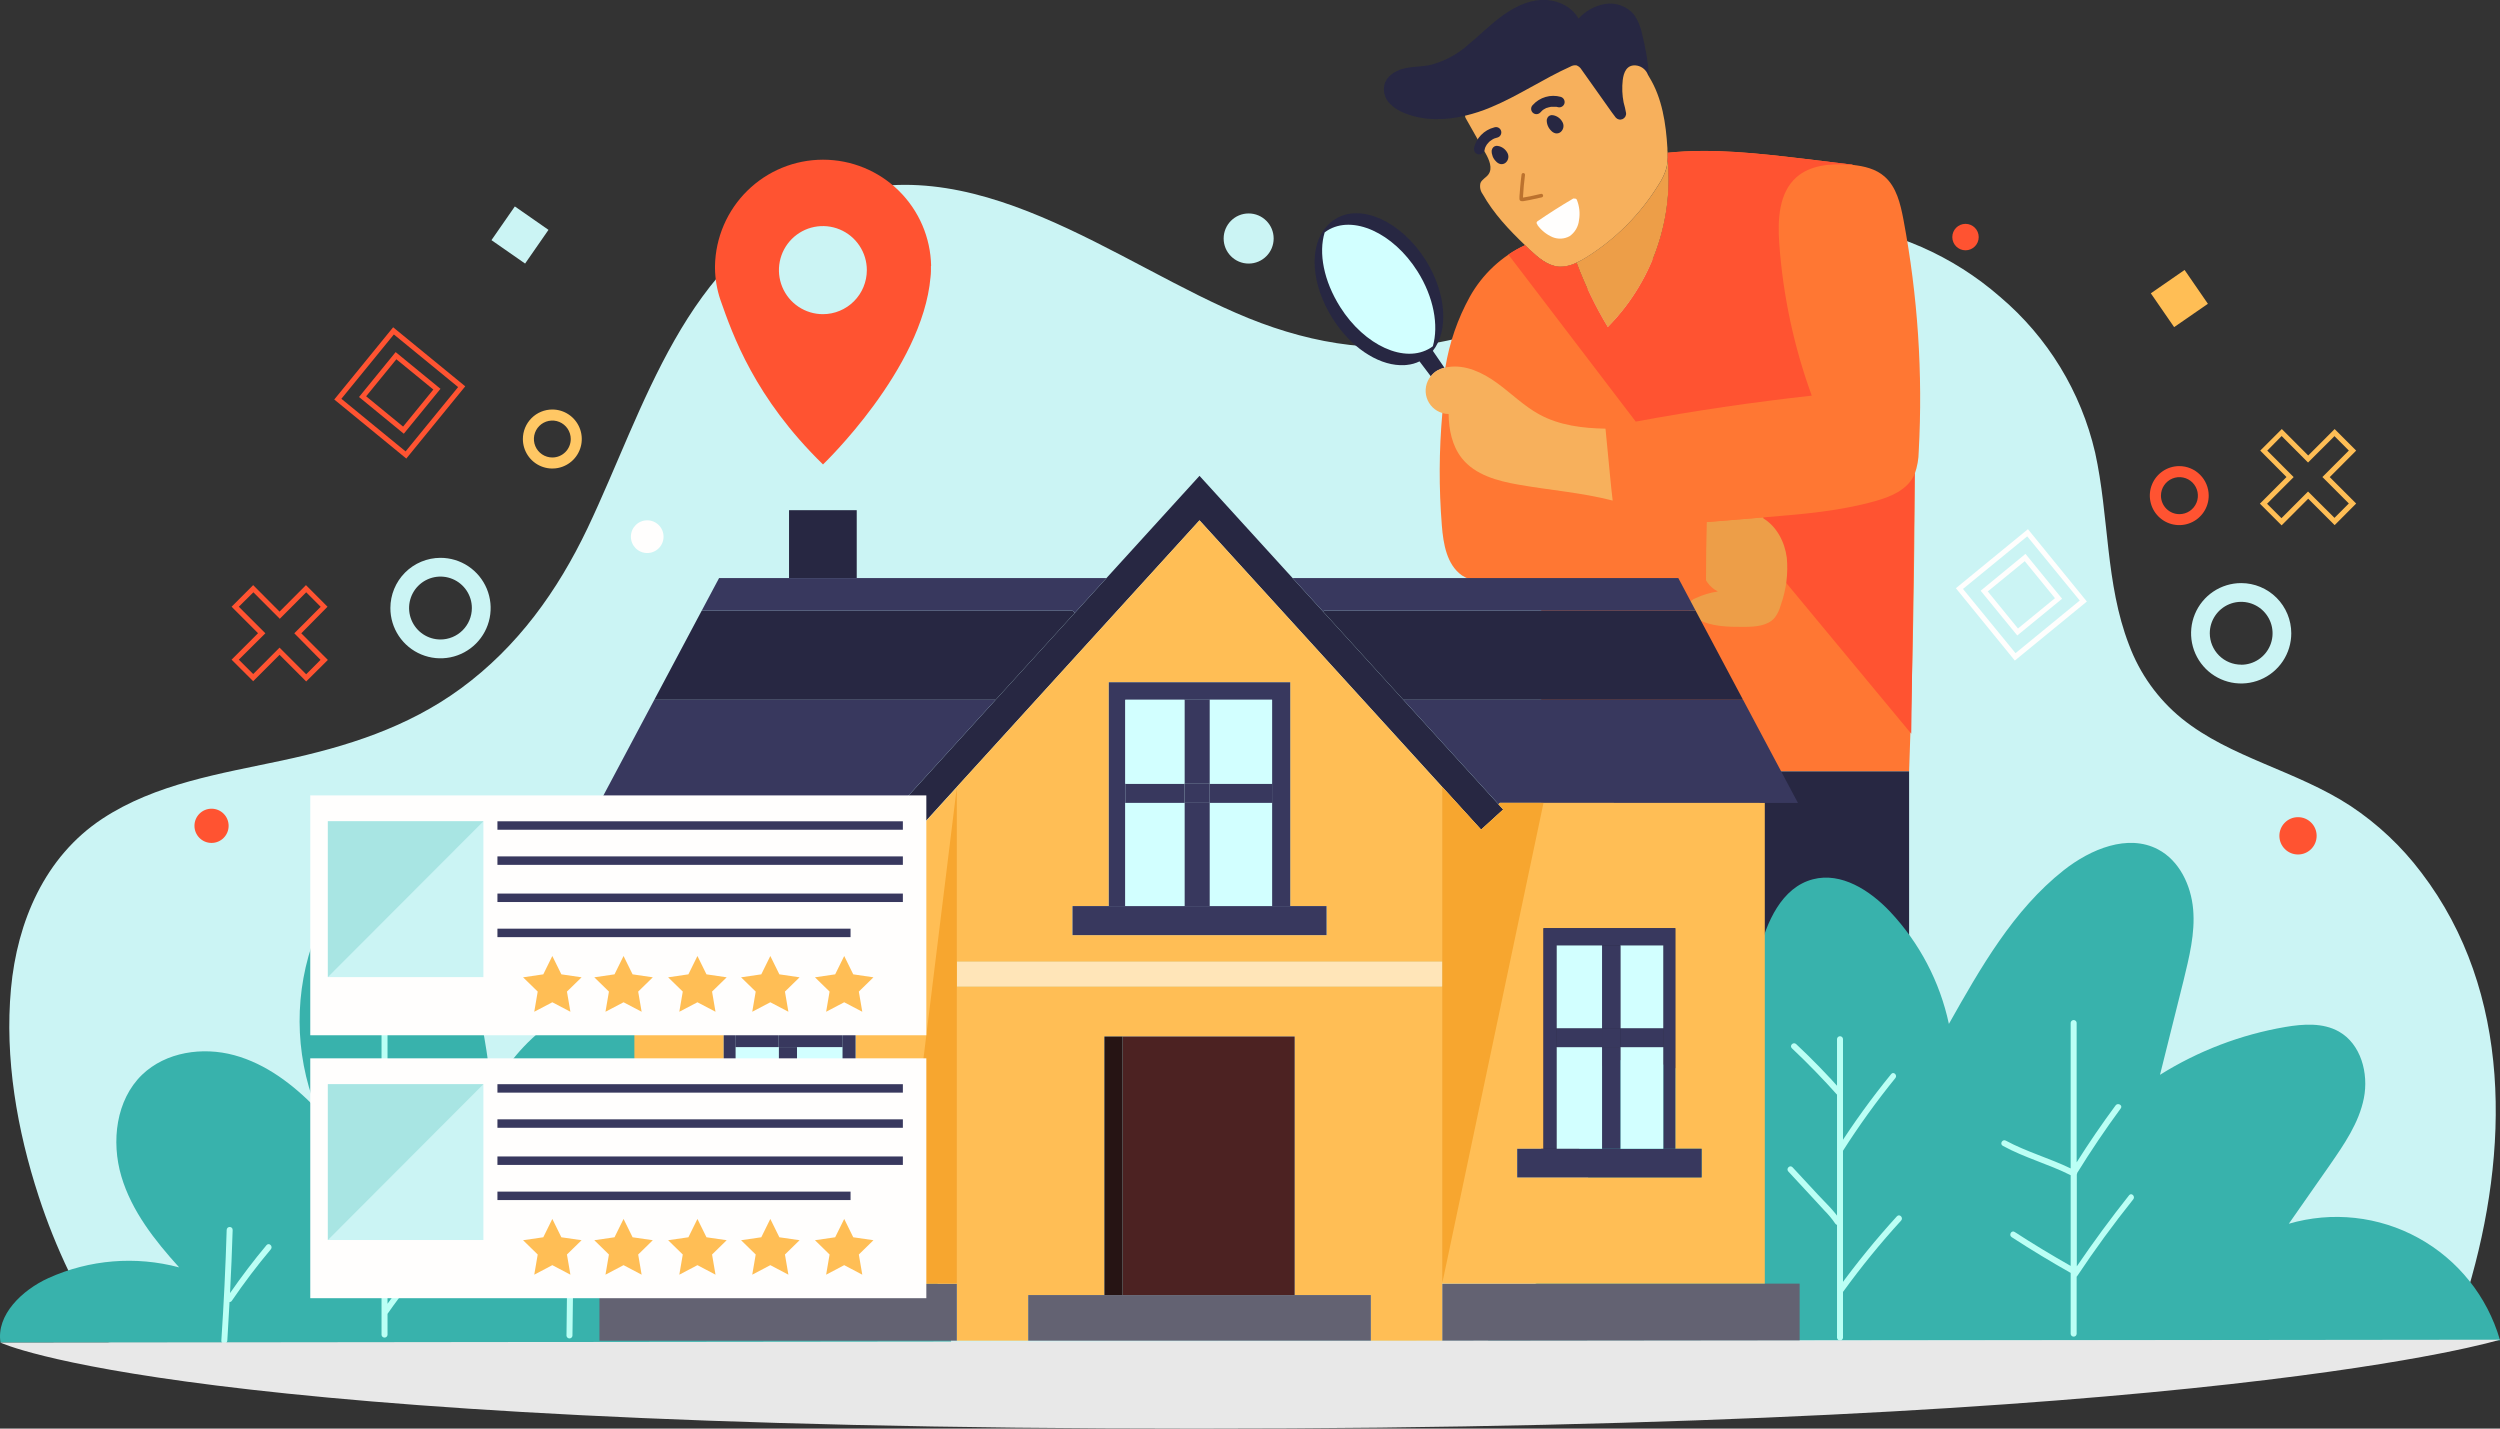 <svg width="231" height="132" viewBox="0 0 231 132" fill="none" xmlns="http://www.w3.org/2000/svg">
    <rect x="0" y="0" width="231" height="132" fill="#333333" stroke="none"/>
    <g clip-path="url(#clip0_103_986)">
        <path d="M228.044 119.19C227.554 120.827 227.008 122.445 226.433 124.052H10.053C7.31 119.858 5.133 115.319 3.578 110.552C1.579 104.428 0.421 97.801 1.015 91.347C1.589 85.16 4.131 79.175 9.438 75.663C14.375 72.405 20.425 71.48 26.087 70.266C32.009 68.996 37.66 67.224 42.597 63.602C47.827 59.764 51.522 54.608 54.295 48.792C59.546 37.758 63.286 23.602 75.815 18.578C89.732 12.997 103.14 24.449 115.368 29.403C121.484 31.876 127.857 32.867 134.336 31.34C140.382 29.917 145.898 26.937 151.549 24.446C157.141 21.991 163.06 20.013 169.245 20.615C175.003 21.235 180.432 23.611 184.799 27.422C189.2 31.145 192.283 36.193 193.589 41.813C194.885 47.684 194.534 53.922 196.717 59.569C197.705 62.235 199.386 64.588 201.588 66.383C203.855 68.218 206.506 69.411 209.158 70.545C211.897 71.715 214.688 72.831 217.193 74.471C219.707 76.139 221.92 78.224 223.738 80.635C232.187 91.713 231.846 106.413 228.044 119.19Z" fill="#CBF4F4"/>
        <path d="M133.468 33.983C133.235 34.041 133.012 34.131 132.805 34.25C132.575 34.387 132.375 34.568 132.215 34.782L131.164 33.392C130.799 33.569 130.406 33.679 130.003 33.718C129.93 33.718 129.853 33.737 129.776 33.74C129.637 33.74 129.498 33.74 129.355 33.74C127.231 33.663 124.773 32.052 123.129 29.421C121.114 26.233 120.931 22.714 122.59 20.919L122.642 20.861C122.856 20.622 123.102 20.414 123.374 20.244C125.733 18.754 129.468 20.446 131.724 24.024C133.658 27.095 133.87 30.559 132.395 32.419L133.468 33.983Z" fill="#272742"/>
        <path d="M132.182 32.144C129.824 33.634 126.088 31.942 123.832 28.368C122.312 25.954 121.818 23.385 122.4 21.473C122.474 21.413 122.552 21.358 122.634 21.308C124.993 19.819 128.732 21.506 130.985 25.084C132.482 27.462 132.948 30.071 132.395 31.994C132.327 32.048 132.256 32.098 132.182 32.144Z" fill="#D2FFFF"/>
        <path d="M176.921 43.783C176.902 52.95 176.729 62.114 176.401 71.275H142.411V54.087C140.845 54.136 139.277 54.094 137.716 53.962C136.784 53.926 135.876 53.652 135.079 53.166C133.684 52.175 133.361 50.264 133.226 48.554C132.949 45.098 132.964 41.626 133.273 38.173L133.548 33.968C133.922 31.673 134.686 29.46 135.808 27.425C136.97 25.34 138.756 23.672 140.913 22.655L141.367 23.088C142.129 23.822 142.982 24.556 144.026 24.637C144.597 24.662 145.164 24.535 145.671 24.27C146.445 26.344 147.412 28.341 148.556 30.236C150.527 28.244 152.044 25.848 153.004 23.213C153.963 20.578 154.343 17.767 154.116 14.971H154.076C154.102 14.686 154.108 14.399 154.094 14.113C158.273 13.68 162.484 14.175 166.66 14.667L171.168 15.217V15.254C171.168 15.254 177.445 16.289 176.921 43.783Z" fill="#FF7733"/>
        <path d="M162.906 47.809L176.921 43.78L176.599 67.796L165.055 53.871L162.906 47.809Z" fill="#FF5331"/>
        <path d="M157.745 53.794C157.705 53.737 157.669 53.678 157.636 53.618C157.636 51.827 157.657 50.025 157.709 48.234L162.906 47.809V47.882C164.173 48.642 164.916 50.084 165.103 51.552C165.235 53.027 165.044 54.514 164.543 55.907C164.436 56.335 164.243 56.736 163.975 57.085C163.323 57.845 162.191 57.914 161.192 57.925C159.679 57.925 158.079 57.925 156.779 57.158C156.277 56.854 155.797 56.248 156.083 55.735C156.225 55.526 156.428 55.365 156.665 55.276C157.319 54.968 158.015 54.758 158.731 54.652C158.334 54.456 157.994 54.16 157.745 53.794Z" fill="#ED9E48"/>
        <path d="M176.922 43.783C176.887 43.862 176.851 43.939 176.812 44.015C176.149 45.295 174.676 45.908 173.288 46.297C169.992 47.225 166.575 47.508 163.177 47.787L162.906 47.809L157.709 48.242L149.483 48.917C149.284 48.041 149.133 47.156 149.029 46.264C148.937 45.53 148.871 44.818 148.798 44.095C148.654 42.603 148.51 41.111 148.366 39.619C148.366 39.571 148.366 39.523 148.366 39.476C154.678 38.23 161.026 37.252 167.41 36.54C165.76 32.016 164.749 27.283 164.407 22.479C164.253 20.299 164.36 17.808 165.993 16.362C167.242 15.261 169.051 15.085 170.71 15.199L171.172 15.235C172.245 15.349 173.325 15.602 174.134 16.314C175.233 17.276 175.599 18.824 175.874 20.266C177.207 27.328 177.683 34.526 177.291 41.703C177.284 42.412 177.159 43.115 176.922 43.783Z" fill="#FF7733"/>
        <path d="M133.53 34.071C133.53 34.034 133.53 34.001 133.53 33.968C133.615 33.945 133.702 33.928 133.79 33.916C135.398 33.663 137.002 34.426 138.32 35.384C139.639 36.342 140.814 37.52 142.246 38.301C144.077 39.303 146.246 39.575 148.348 39.608C148.489 41.102 148.633 42.595 148.78 44.084C148.853 44.818 148.919 45.53 149.011 46.253C146.172 45.519 143.224 45.295 140.331 44.785C138.382 44.448 136.302 43.89 135.075 42.341C134.178 41.208 133.87 39.707 133.852 38.257C133.649 38.254 133.448 38.221 133.255 38.158C132.92 38.058 132.614 37.876 132.365 37.63C132.116 37.383 131.931 37.08 131.827 36.745C131.722 36.41 131.701 36.055 131.766 35.71C131.83 35.365 131.978 35.042 132.197 34.768C132.357 34.553 132.557 34.373 132.786 34.236C132.994 34.117 133.217 34.026 133.449 33.968L133.53 34.071Z" fill="#F7B05C"/>
        <path d="M176.401 71.275H142.411V106.281H176.401V71.275Z" fill="#272742"/>
        <path d="M150.032 9.471H150.12C150.324 10.186 150.382 10.935 150.289 11.672C149.699 11.478 149.293 10.938 148.93 10.421L146.117 6.41C146.01 6.239 145.847 6.11 145.656 6.044C145.464 6.016 145.269 6.055 145.103 6.154C142.609 7.284 140.316 8.847 137.778 9.904C136.994 10.236 136.183 10.503 135.354 10.7C133.49 11.137 131.545 11.166 129.787 10.454C129.244 10.256 128.755 9.933 128.359 9.511C128.162 9.293 128.018 9.032 127.94 8.748C127.862 8.465 127.851 8.167 127.908 7.878C128.077 7.082 128.864 6.557 129.651 6.348C130.439 6.139 131.27 6.176 132.072 6.022C133.393 5.701 134.615 5.061 135.632 4.157C136.679 3.302 137.635 2.323 138.723 1.523C139.811 0.723 141.071 0.055 142.422 -0.007C143.773 -0.07 145.202 0.539 145.854 1.721C146.501 1.005 147.369 0.527 148.318 0.363C148.793 0.288 149.279 0.331 149.733 0.49C150.187 0.649 150.594 0.918 150.919 1.273C151.314 1.809 151.585 2.425 151.713 3.079C152.055 4.402 152.281 5.752 152.387 7.115L152.325 7.02C151.959 6.436 151.296 5.834 150.655 6.095C150.175 6.293 149.996 6.877 149.923 7.394C149.852 8.088 149.889 8.788 150.032 9.471Z" fill="#272742"/>
        <path d="M154.116 14.971C154.343 17.767 153.963 20.578 153.004 23.213C152.044 25.848 150.527 28.244 148.557 30.236C147.412 28.341 146.445 26.344 145.671 24.27C145.982 24.124 146.285 23.959 146.575 23.774C149.301 22.077 151.596 19.768 153.277 17.03C153.583 16.571 153.819 16.069 153.977 15.54C154.024 15.352 154.057 15.161 154.076 14.968L154.116 14.971Z" fill="#ED9E48"/>
        <path d="M145.671 24.27C145.164 24.535 144.597 24.662 144.026 24.637C142.982 24.548 142.129 23.803 141.367 23.088L140.913 22.655C139.426 21.235 138.002 19.72 136.998 17.936C136.892 17.791 136.818 17.625 136.783 17.449C136.747 17.273 136.751 17.091 136.793 16.916C136.925 16.578 137.309 16.417 137.525 16.123C137.947 15.558 137.606 14.766 137.258 14.153C136.643 13.052 136.024 11.951 135.405 10.873L135.365 10.696C136.194 10.499 137.005 10.233 137.789 9.9C140.316 8.843 142.609 7.28 145.114 6.15C145.28 6.052 145.475 6.013 145.667 6.04C145.854 6.109 146.013 6.24 146.117 6.41L148.93 10.377C149.047 10.542 149.168 10.707 149.296 10.865C149.373 10.952 149.475 11.013 149.588 11.038C149.701 11.063 149.819 11.051 149.925 11.005C150.031 10.958 150.119 10.879 150.178 10.779C150.236 10.678 150.261 10.562 150.249 10.447C150.192 10.12 150.118 9.797 150.025 9.478C149.891 8.797 149.863 8.099 149.941 7.409C150.021 6.708 150.307 5.889 151.289 6.066C151.509 6.112 151.713 6.213 151.884 6.359C152.055 6.505 152.187 6.692 152.266 6.902C152.302 6.982 152.345 7.058 152.395 7.13C153.585 9.071 153.933 11.408 154.068 13.683C154.068 13.826 154.068 13.97 154.087 14.116C154.101 14.402 154.095 14.69 154.068 14.975C154.05 15.168 154.017 15.359 153.969 15.547C153.812 16.076 153.576 16.578 153.27 17.037C151.593 19.771 149.305 22.077 146.586 23.774C146.292 23.959 145.986 24.125 145.671 24.27Z" fill="#F7B05C"/>
        <path d="M142.363 17.918C142.048 17.995 141.726 18.068 141.404 18.134C141.243 18.164 141.082 18.197 140.92 18.222L140.726 18.255C140.726 18.23 140.726 18.208 140.726 18.186C140.763 17.518 140.822 16.854 140.909 16.189C140.919 16.148 140.912 16.104 140.89 16.067C140.868 16.03 140.833 16.003 140.792 15.991C140.772 15.986 140.75 15.985 140.729 15.988C140.708 15.99 140.687 15.998 140.669 16.009C140.65 16.019 140.634 16.034 140.622 16.051C140.609 16.068 140.6 16.088 140.595 16.109C140.543 16.476 140.499 16.879 140.466 17.268C140.449 17.462 140.435 17.656 140.422 17.852C140.399 18.032 140.391 18.213 140.397 18.395C140.419 18.586 140.587 18.611 140.763 18.586C140.939 18.56 141.129 18.52 141.334 18.483C141.701 18.41 142.096 18.325 142.473 18.233C142.515 18.219 142.549 18.188 142.569 18.148C142.588 18.108 142.59 18.062 142.576 18.02C142.561 17.979 142.531 17.944 142.491 17.925C142.451 17.906 142.405 17.903 142.363 17.918Z" fill="#BC722E"/>
        <path d="M145.898 20.354C145.867 20.647 145.774 20.929 145.625 21.183C145.476 21.436 145.274 21.654 145.033 21.822C144.791 21.956 144.522 22.033 144.246 22.047C143.971 22.062 143.695 22.014 143.44 21.906C142.894 21.668 142.421 21.288 142.07 20.806C142.053 20.781 142.041 20.752 142.038 20.721C142.018 20.704 142.003 20.682 141.993 20.658C141.983 20.633 141.979 20.607 141.98 20.581C141.982 20.555 141.99 20.529 142.003 20.507C142.016 20.484 142.034 20.464 142.056 20.45C143.125 19.716 144.224 19.017 145.352 18.354C145.374 18.342 145.4 18.335 145.425 18.335C145.451 18.335 145.476 18.342 145.498 18.354C145.539 18.346 145.581 18.352 145.618 18.372C145.655 18.391 145.684 18.422 145.7 18.461C145.943 19.061 146.011 19.717 145.898 20.354Z" fill="#FFFEFD"/>
        <path d="M143.319 12.069C143.187 11.941 143.084 11.786 143.015 11.616C142.946 11.445 142.914 11.262 142.92 11.078C142.923 11.054 142.929 11.031 142.938 11.008C142.949 10.964 142.965 10.921 142.986 10.88C143.033 10.79 143.109 10.719 143.201 10.676C143.293 10.634 143.396 10.623 143.495 10.645C143.675 10.675 143.845 10.745 143.994 10.85C144.143 10.955 144.267 11.092 144.356 11.251C144.446 11.397 144.483 11.57 144.459 11.741C144.435 11.911 144.351 12.067 144.224 12.182C144.159 12.24 144.083 12.282 144 12.306C143.917 12.33 143.829 12.336 143.744 12.322C143.579 12.286 143.43 12.197 143.319 12.069Z" fill="#272742"/>
        <path d="M138.229 14.909C138.097 14.781 137.993 14.627 137.924 14.456C137.856 14.285 137.823 14.102 137.829 13.918C137.832 13.894 137.839 13.871 137.848 13.848C137.859 13.804 137.875 13.761 137.895 13.72C137.943 13.63 138.018 13.559 138.11 13.516C138.202 13.474 138.306 13.463 138.404 13.485C138.584 13.515 138.754 13.585 138.903 13.69C139.052 13.795 139.176 13.932 139.265 14.091C139.356 14.237 139.392 14.41 139.368 14.581C139.344 14.751 139.261 14.907 139.133 15.023C139.069 15.08 138.992 15.122 138.909 15.146C138.826 15.171 138.739 15.176 138.654 15.162C138.488 15.126 138.339 15.037 138.229 14.909Z" fill="#272742"/>
        <path d="M144.213 8.95C143.754 8.822 143.268 8.825 142.811 8.959C142.354 9.092 141.943 9.351 141.624 9.706C141.531 9.797 141.478 9.922 141.477 10.052C141.476 10.183 141.527 10.308 141.618 10.401C141.709 10.494 141.834 10.547 141.964 10.548C142.094 10.549 142.219 10.498 142.312 10.406C142.373 10.335 142.439 10.267 142.51 10.205L142.554 10.168C142.583 10.145 142.614 10.124 142.645 10.106C142.724 10.055 142.806 10.009 142.891 9.97H142.927L143.063 9.926L143.319 9.867H143.363H143.506H143.718H143.751H143.81L143.96 9.904C144.088 9.935 144.224 9.914 144.336 9.845C144.449 9.776 144.53 9.665 144.561 9.537C144.587 9.413 144.566 9.284 144.502 9.175C144.437 9.066 144.334 8.986 144.213 8.95Z" fill="#272742"/>
        <path d="M136.185 13.72C136.286 13.254 136.514 12.825 136.845 12.481C137.176 12.138 137.595 11.893 138.057 11.775C138.119 11.751 138.186 11.74 138.252 11.743C138.319 11.746 138.385 11.762 138.445 11.791C138.505 11.82 138.559 11.862 138.602 11.912C138.646 11.963 138.679 12.022 138.699 12.086C138.72 12.149 138.727 12.217 138.72 12.283C138.713 12.35 138.693 12.415 138.661 12.473C138.628 12.532 138.584 12.583 138.532 12.624C138.479 12.665 138.418 12.694 138.353 12.711C138.262 12.732 138.173 12.759 138.086 12.792L138.031 12.817L137.936 12.865C137.853 12.911 137.775 12.964 137.701 13.023L137.668 13.045L137.566 13.144C137.507 13.206 137.449 13.276 137.394 13.342C137.387 13.357 137.379 13.37 137.368 13.382L137.298 13.504C137.276 13.544 137.254 13.588 137.236 13.628C137.226 13.647 137.218 13.667 137.211 13.687C137.209 13.697 137.209 13.707 137.211 13.716C137.203 13.735 137.197 13.755 137.192 13.775C137.192 13.826 137.167 13.878 137.156 13.929C137.118 14.046 137.037 14.145 136.93 14.206C136.823 14.266 136.697 14.284 136.577 14.256C136.457 14.228 136.352 14.155 136.283 14.053C136.214 13.951 136.185 13.827 136.203 13.705L136.185 13.72Z" fill="#272742"/>
        <path d="M171.168 15.217V15.254L170.706 15.217C169.047 15.103 167.238 15.276 165.989 16.38C164.356 17.826 164.25 20.318 164.404 22.497C164.746 27.302 165.757 32.035 167.407 36.558C161.957 37.16 156.536 37.959 151.142 38.955L139.371 23.521C139.859 23.186 140.376 22.897 140.917 22.659L141.371 23.092C142.133 23.826 142.986 24.559 144.03 24.64C144.601 24.666 145.168 24.539 145.674 24.273C146.449 26.348 147.415 28.345 148.56 30.24C150.531 28.247 152.048 25.852 153.007 23.217C153.967 20.582 154.346 17.77 154.12 14.975H154.079C154.106 14.69 154.112 14.403 154.098 14.116C158.276 13.683 162.488 14.179 166.663 14.67L171.168 15.217Z" fill="#FF5331"/>
        <path d="M231 123.788V123.854H137.492C138.225 121.395 140.261 119.407 142.58 118.229C145.194 116.904 148.15 116.456 151.051 116.027C148.628 113.266 146.894 109.969 145.989 106.406C145.301 103.694 145.356 100.304 147.652 98.722C149.179 97.669 151.219 97.779 153.017 98.194C156.291 98.949 159.317 100.532 161.807 102.791C161.13 97.898 161.368 92.92 162.51 88.114C163.206 85.211 164.631 81.99 167.517 81.245C170.124 80.562 172.772 82.261 174.629 84.221C177.359 87.119 179.244 90.712 180.078 94.609C183.008 89.416 186.026 84.085 190.699 80.401C193.168 78.46 196.61 77.017 199.397 78.481C201.368 79.516 202.448 81.784 202.646 84.011C202.844 86.239 202.28 88.444 201.756 90.616C201.024 93.518 200.3 96.416 199.584 99.313C203.122 97.096 207.059 95.594 211.172 94.891C212.835 94.609 214.648 94.487 216.116 95.317C218.152 96.469 218.874 99.17 218.423 101.463C217.973 103.756 216.592 105.745 215.266 107.664L211.487 113.073C213.47 112.494 215.547 112.311 217.601 112.536C219.654 112.761 221.643 113.389 223.454 114.385C225.265 115.38 226.863 116.723 228.155 118.337C229.448 119.951 230.411 121.805 230.989 123.792L231 123.788Z" fill="#38B2AC"/>
        <path d="M169.74 95.996V123.615C169.747 123.683 169.78 123.746 169.831 123.792C169.882 123.837 169.948 123.862 170.016 123.862C170.084 123.862 170.15 123.837 170.201 123.792C170.252 123.746 170.285 123.683 170.293 123.615V95.992C170.284 95.924 170.251 95.862 170.2 95.816C170.149 95.771 170.083 95.746 170.014 95.747C169.946 95.747 169.88 95.773 169.83 95.819C169.779 95.865 169.747 95.928 169.74 95.996Z" fill="#BBFFF5"/>
        <path d="M196.731 110.438C195.039 112.572 193.428 114.762 191.897 117.01V108.53C191.921 108.485 191.932 108.435 191.93 108.384C193.195 106.339 194.538 104.348 195.959 102.413C196.171 102.131 195.691 101.856 195.482 102.138C194.215 103.851 193.015 105.605 191.882 107.4V94.499C191.874 94.43 191.842 94.368 191.791 94.322C191.74 94.277 191.674 94.252 191.606 94.252C191.537 94.252 191.472 94.277 191.421 94.322C191.37 94.368 191.337 94.43 191.329 94.499V107.962C189.37 107.015 187.249 106.428 185.334 105.393C185.023 105.224 184.744 105.701 185.059 105.874C187.063 106.975 189.293 107.562 191.329 108.589V116.97C189.575 115.972 187.846 114.934 186.154 113.833C185.858 113.638 185.579 114.119 185.88 114.313C187.66 115.47 189.476 116.571 191.329 117.616V123.259C191.337 123.327 191.37 123.39 191.421 123.436C191.472 123.481 191.537 123.506 191.606 123.506C191.674 123.506 191.74 123.481 191.791 123.436C191.842 123.39 191.874 123.327 191.882 123.259V117.961C191.897 117.949 191.91 117.937 191.923 117.924C193.551 115.478 195.279 113.112 197.105 110.827C197.339 110.56 196.955 110.163 196.731 110.438Z" fill="#BBFFF5"/>
        <path d="M174.742 99.247C172.958 101.433 171.303 103.722 169.784 106.101C169.593 106.398 170.073 106.677 170.263 106.376C171.755 104.031 173.38 101.773 175.131 99.614C175.354 99.357 174.969 98.961 174.742 99.247Z" fill="#BBFFF5"/>
        <path d="M175.277 112.383C173.342 114.507 171.527 116.737 169.838 119.062C169.63 119.352 170.11 119.627 170.318 119.341C171.975 117.054 173.76 114.863 175.665 112.78C175.903 112.515 175.519 112.123 175.277 112.383Z" fill="#BBFFF5"/>
        <path d="M170.062 112.783C169.491 111.881 168.663 111.125 167.941 110.347L165.63 107.855C165.389 107.595 164.997 107.984 165.239 108.244L167.484 110.666L168.582 111.859C168.95 112.226 169.283 112.628 169.575 113.058C169.769 113.359 170.249 113.088 170.062 112.783Z" fill="#BBFFF5"/>
        <path d="M170.19 100.821C168.85 99.307 167.441 97.857 165.964 96.473C165.704 96.231 165.312 96.62 165.572 96.862C167.037 98.244 168.446 99.693 169.798 101.21C170.025 101.478 170.424 101.081 170.19 100.821Z" fill="#BBFFF5"/>
        <path d="M86.018 24.57C86.018 24.735 86.018 24.904 86.018 25.062C86.015 25.24 86.003 25.418 85.981 25.594C85.249 34.126 76.045 42.914 76.045 42.914C69.728 36.749 67.713 30.97 66.556 27.682C66.245 26.749 66.079 25.774 66.065 24.791C66.065 24.648 66.065 24.57 66.065 24.57C66.115 21.95 67.189 19.454 69.057 17.619C70.924 15.784 73.435 14.755 76.051 14.755C78.666 14.755 81.178 15.784 83.045 17.619C84.912 19.454 85.986 21.95 86.036 24.57H86.018ZM80.096 24.959C80.096 24.154 79.858 23.368 79.411 22.699C78.965 22.029 78.331 21.508 77.589 21.2C76.847 20.892 76.03 20.811 75.242 20.968C74.454 21.125 73.73 21.513 73.162 22.082C72.594 22.651 72.207 23.376 72.051 24.166C71.894 24.955 71.975 25.773 72.282 26.517C72.589 27.26 73.11 27.896 73.778 28.343C74.446 28.79 75.231 29.029 76.034 29.029C77.112 29.029 78.145 28.6 78.906 27.837C79.668 27.074 80.096 26.039 80.096 24.959Z" fill="#FF5331"/>
        <path d="M87.9 124.059H0.048C-0.374 121.509 2.047 119.197 4.468 118.097C8.263 116.382 12.532 116.032 16.554 117.106C14.305 114.622 12.159 111.903 11.21 108.684C10.262 105.466 10.72 101.636 13.13 99.305C15.327 97.196 18.715 96.704 21.645 97.5C24.575 98.296 27.087 100.215 29.204 102.395C27.197 97.265 27.175 91.568 29.142 86.422C30.053 84.066 31.804 81.59 34.331 81.494C35.602 81.45 36.818 82.037 37.858 82.778C40.601 84.734 42.436 87.769 43.531 90.961C44.626 94.154 45.047 97.533 45.454 100.869C46.706 98.433 48.495 96.316 50.687 94.678C52.921 93.023 55.998 91.912 58.433 93.247C60.868 94.583 61.572 97.651 61.729 100.388C61.936 103.906 61.606 107.435 60.751 110.853C63.619 108.651 67.018 107.059 70.61 106.655C74.203 106.252 77.979 107.088 80.865 109.286C85.304 112.688 86.919 118.555 87.9 124.059Z" fill="#38B2AC"/>
        <path d="M35.807 115.128V107.903C35.847 107.879 35.88 107.846 35.906 107.808C37.485 105.106 39.21 102.493 41.073 99.981C41.282 99.698 40.802 99.423 40.594 99.705C38.879 102.021 37.282 104.421 35.807 106.898V89.908C35.799 89.84 35.767 89.777 35.716 89.732C35.665 89.686 35.599 89.661 35.53 89.661C35.462 89.661 35.396 89.686 35.345 89.732C35.294 89.777 35.262 89.84 35.254 89.908V114.493C33.262 112.433 31.329 110.322 29.456 108.16C29.222 107.888 28.83 108.281 29.064 108.549C31.057 110.86 33.12 113.11 35.254 115.297V123.348C35.262 123.415 35.294 123.478 35.345 123.524C35.396 123.569 35.462 123.594 35.53 123.594C35.599 123.594 35.665 123.569 35.716 123.524C35.767 123.478 35.799 123.415 35.807 123.348V121.399C37.202 119.391 38.749 117.495 40.436 115.726C40.681 115.466 40.293 115.073 40.048 115.33C38.519 116.943 37.102 118.659 35.807 120.467V115.256C35.817 115.214 35.817 115.17 35.807 115.128Z" fill="#BBFFF5"/>
        <path d="M57.162 106.879C55.689 108.76 54.32 110.72 53.06 112.75C53.097 111.187 53.13 109.624 53.178 108.061C53.221 106.615 53.27 105.168 53.324 103.72C53.324 103.353 52.786 103.353 52.771 103.72C52.598 108.48 52.475 113.241 52.405 118.001C50.613 117.008 48.899 115.881 47.277 114.629C46.995 114.412 46.721 114.897 46.999 115.11C48.703 116.423 50.507 117.601 52.394 118.632C52.394 118.783 52.394 118.933 52.394 119.084C52.372 120.529 52.355 121.976 52.343 123.425C52.35 123.493 52.383 123.555 52.434 123.601C52.485 123.646 52.551 123.672 52.619 123.672C52.687 123.672 52.753 123.646 52.804 123.601C52.855 123.555 52.888 123.493 52.895 123.425C52.91 121.793 52.931 120.161 52.958 118.53C52.969 118.489 52.969 118.446 52.958 118.405C52.982 116.854 53.013 115.302 53.049 113.748C53.097 113.729 53.138 113.694 53.163 113.649C54.5 111.438 55.968 109.308 57.558 107.272C57.766 106.997 57.382 106.586 57.162 106.879Z" fill="#BBFFF5"/>
        <path d="M24.629 115.047C23.436 116.471 22.315 117.953 21.256 119.48C21.355 117.539 21.439 115.594 21.498 113.649C21.498 113.282 20.956 113.282 20.945 113.649C20.843 117.059 20.678 120.468 20.451 123.876C20.425 124.243 20.978 124.224 21.004 123.876C21.081 122.687 21.143 121.498 21.209 120.309C21.252 120.309 21.294 120.297 21.332 120.276C21.37 120.255 21.402 120.225 21.425 120.188C22.543 118.547 23.742 116.964 25.018 115.444C25.259 115.172 24.871 114.776 24.629 115.047Z" fill="#BBFFF5"/>
        <path d="M156.661 56.399L161.041 64.629L160.987 64.659H129.666L122.253 56.509L122.341 56.425H156.606L156.661 56.399Z" fill="#272742"/>
        <path d="M129.666 64.659L138.459 74.313L138.903 74.801L136.855 76.665L133.259 72.713L110.834 48.077L88.413 72.713L84.817 76.665L82.769 74.801L83.33 74.188L91.98 64.681L99.316 56.623L102.239 53.412L110.834 43.967L119.433 53.412L122.253 56.509L129.666 64.659Z" fill="#272742"/>
        <path d="M99.316 56.623L91.98 64.681L91.955 64.659H60.458L64.838 56.425H99.1L99.316 56.623Z" fill="#272742"/>
        <path d="M79.162 47.141H72.907V53.412H79.162V47.141Z" fill="#272742"/>
        <path d="M166.286 118.607V123.88H133.259V118.607H163.056H166.286Z" fill="#636272"/>
        <path d="M161.041 64.629L166.128 74.188H163.056H138.598L138.459 74.313L129.666 64.659H160.987L161.041 64.629Z" fill="#38385E"/>
        <path d="M163.067 74.188V118.607H133.259V91.134H133.325V88.848H133.259V72.702L136.855 76.658L138.899 74.79L138.459 74.302L138.595 74.177L163.067 74.188ZM157.229 108.787V106.142H154.797V85.765H142.62V106.149H140.188V108.787H157.229Z" fill="#FFBE55"/>
        <path d="M157.229 106.149V108.795H140.188V106.149H142.62H143.839H148.029H149.721H153.687H154.797H157.229Z" fill="#38385E"/>
        <path d="M155.076 53.412L156.661 56.399L156.606 56.425H122.341L122.253 56.509L119.433 53.412H155.076Z" fill="#38385E"/>
        <path d="M154.797 85.762V106.149H153.687V96.752V95.009V87.358H149.721H148.029H143.839V95.009V96.752V106.149H142.62V85.762H154.797Z" fill="#38385E"/>
        <path d="M153.687 96.752H149.721V106.145H153.687V96.752Z" fill="#D2FFFF"/>
        <path d="M153.687 95.009H149.721V96.752H153.687V95.009Z" fill="#38385E"/>
        <path d="M153.687 87.358H149.721V95.009H153.687V87.358Z" fill="#D2FFFF"/>
        <path d="M149.721 96.752H148.029V106.145H149.721V96.752Z" fill="#38385E"/>
        <path d="M149.721 95.009H148.029V96.752H149.721V95.009Z" fill="#38385E"/>
        <path d="M149.721 87.358H148.029V95.009H149.721V87.358Z" fill="#38385E"/>
        <path d="M148.029 96.752H143.839V106.145H148.029V96.752Z" fill="#D2FFFF"/>
        <path d="M148.029 95.009H143.839V96.752H148.029V95.009Z" fill="#38385E"/>
        <path d="M148.029 87.358H143.839V95.009H148.029V87.358Z" fill="#D2FFFF"/>
        <path d="M133.259 118.607V123.88H126.667V119.663H119.627V95.772H103.729H102.044V119.663H95.005V123.88H88.413V118.607V91.134H133.259V118.607Z" fill="#FFBE55"/>
        <path d="M133.259 88.848H88.413V91.134H133.259V88.848Z" fill="#FFE5B8"/>
        <path d="M133.259 72.713V88.859H88.413V72.713L110.834 48.077L133.259 72.713ZM122.572 86.404V83.718H119.217V63.041H102.451V83.722H99.1V86.404H122.572Z" fill="#FFBE55"/>
        <path d="M126.667 119.663V123.88H95.005V119.663H102.044H103.729H119.627H126.667Z" fill="#636272"/>
        <path d="M122.572 83.722V86.404H99.1V83.722H102.455H103.978H109.442H111.775H117.54H119.217H122.572Z" fill="#38385E"/>
        <path d="M119.628 95.772H103.729V119.66H119.628V95.772Z" fill="#4C2222"/>
        <path d="M119.217 63.041V83.721H117.54V74.188V72.42V64.659H111.775H109.442H103.978V72.42V74.188V83.721H102.455V63.041H119.217Z" fill="#38385E"/>
        <path d="M117.54 74.185H111.775V83.718H117.54V74.185Z" fill="#D2FFFF"/>
        <path d="M117.54 72.42H111.775V74.185H117.54V72.42Z" fill="#38385E"/>
        <path d="M117.54 64.659H111.775V72.42H117.54V64.659Z" fill="#D2FFFF"/>
        <path d="M111.775 74.185H109.442V83.718H111.775V74.185Z" fill="#38385E"/>
        <path d="M111.775 72.42H109.442V74.185H111.775V72.42Z" fill="#38385E"/>
        <path d="M111.775 64.659H109.442V72.42H111.775V64.659Z" fill="#38385E"/>
        <path d="M109.442 74.185H103.978V83.718H109.442V74.185Z" fill="#D2FFFF"/>
        <path d="M109.442 72.42H103.978V74.185H109.442V72.42Z" fill="#38385E"/>
        <path d="M109.442 64.659H103.978V72.42H109.442V64.659Z" fill="#D2FFFF"/>
        <path d="M103.729 95.772H102.044V119.66H103.729V95.772Z" fill="#261414"/>
        <path d="M102.239 53.412L99.316 56.623L99.1 56.425H64.838L66.443 53.412H72.907H79.162H102.239Z" fill="#38385E"/>
        <path d="M91.98 64.681L83.33 74.188H58.616H55.39L60.458 64.659H91.955L91.98 64.681Z" fill="#38385E"/>
        <path d="M88.413 118.607V123.88H55.39V118.607H58.616H88.413Z" fill="#636272"/>
        <path d="M88.413 91.134V118.607H58.616V74.207H83.326L82.769 74.819L84.813 76.687L88.413 72.731V91.152V91.134ZM81.484 108.787V106.142H79.052V85.765H66.871V106.149H64.439V108.787H81.484Z" fill="#FFBE55"/>
        <path d="M81.484 106.149V108.795H64.443V106.149H66.871H67.984H71.951H73.643H77.829H79.052H81.484Z" fill="#38385E"/>
        <path d="M79.052 85.762V106.149H77.829V96.752V95.009V87.358H73.643H71.951H67.984V95.009V96.752V106.149H66.871V85.762H79.052Z" fill="#38385E"/>
        <path d="M77.833 96.752H73.643V106.145H77.833V96.752Z" fill="#D2FFFF"/>
        <path d="M77.833 95.009H73.643V96.752H77.833V95.009Z" fill="#38385E"/>
        <path d="M77.833 87.358H73.643V95.009H77.833V87.358Z" fill="#D2FFFF"/>
        <path d="M73.643 96.752H71.951V106.145H73.643V96.752Z" fill="#38385E"/>
        <path d="M73.643 95.009H71.951V96.752H73.643V95.009Z" fill="#38385E"/>
        <path d="M73.643 87.358H71.951V95.009H73.643V87.358Z" fill="#38385E"/>
        <path d="M71.951 96.752H67.984V106.145H71.951V96.752Z" fill="#D2FFFF"/>
        <path d="M71.951 95.009H67.984V96.752H71.951V95.009Z" fill="#38385E"/>
        <path d="M71.951 87.358H67.984V95.009H71.951V87.358Z" fill="#D2FFFF"/>
        <path d="M88.413 72.713L82.769 118.607H88.413V72.713Z" fill="#F7A62F"/>
        <path d="M133.259 118.607L142.62 74.188H138.599L138.459 74.313L138.902 74.801L136.855 76.665L133.259 72.713V118.607Z" fill="#F7A62F"/>
        <path d="M0.048 124.059L231 123.788C231 123.788 204.631 132.004 110.607 132.004C16.583 132.004 0.048 124.059 0.048 124.059Z" fill="#E8E8E8"/>
        <path d="M85.593 73.495H28.669V95.658H85.593V73.495Z" fill="#FFFEFD"/>
        <path d="M57.616 88.334L58.451 90.029L60.319 90.304L58.968 91.622L59.286 93.486L57.616 92.609L55.946 93.486L56.265 91.622L54.913 90.304L56.781 90.029L57.616 88.334Z" fill="#FFBE55"/>
        <path d="M64.443 88.334L65.278 90.029L67.146 90.304L65.794 91.622L66.113 93.486L64.443 92.609L62.769 93.486L63.088 91.622L61.736 90.304L63.608 90.029L64.443 88.334Z" fill="#FFBE55"/>
        <path d="M71.178 88.334L72.013 90.029L73.881 90.304L72.529 91.622L72.848 93.486L71.178 92.609L69.508 93.486L69.827 91.622L68.475 90.304L70.343 90.029L71.178 88.334Z" fill="#FFBE55"/>
        <path d="M78.005 88.334L78.84 90.029L80.707 90.304L79.356 91.622L79.675 93.486L78.005 92.609L76.335 93.486L76.653 91.622L75.302 90.304L77.17 90.029L78.005 88.334Z" fill="#FFBE55"/>
        <path d="M51.035 88.334L51.87 90.029L53.738 90.304L52.386 91.622L52.705 93.486L51.035 92.609L49.365 93.486L49.684 91.622L48.332 90.304L50.2 90.029L51.035 88.334Z" fill="#FFBE55"/>
        <path d="M44.666 75.887H30.295V90.286H44.666V75.887Z" fill="#CBF4F4"/>
        <path d="M83.425 75.887H45.963V76.669H83.425V75.887Z" fill="#38385E"/>
        <path d="M83.425 79.131H45.963V79.913H83.425V79.131Z" fill="#38385E"/>
        <path d="M83.425 82.566H45.963V83.347H83.425V82.566Z" fill="#38385E"/>
        <path d="M78.591 85.809H45.963V86.591H78.591V85.809Z" fill="#38385E"/>
        <path d="M44.666 75.887L30.295 90.282V75.887H44.666Z" fill="#A8E5E3"/>
        <path d="M85.593 97.79H28.669V119.953H85.593V97.79Z" fill="#FFFEFD"/>
        <path d="M57.616 112.629L58.451 114.324L60.319 114.596L58.968 115.917L59.286 117.781L57.616 116.9L55.946 117.781L56.265 115.917L54.913 114.596L56.781 114.324L57.616 112.629Z" fill="#FFBE55"/>
        <path d="M64.443 112.629L65.278 114.324L67.146 114.596L65.794 115.917L66.113 117.781L64.443 116.9L62.769 117.781L63.088 115.917L61.736 114.596L63.608 114.324L64.443 112.629Z" fill="#FFBE55"/>
        <path d="M71.178 112.629L72.013 114.324L73.881 114.596L72.529 115.917L72.848 117.781L71.178 116.9L69.508 117.781L69.827 115.917L68.475 114.596L70.343 114.324L71.178 112.629Z" fill="#FFBE55"/>
        <path d="M78.005 112.629L78.84 114.324L80.707 114.596L79.356 115.917L79.675 117.781L78.005 116.9L76.335 117.781L76.653 115.917L75.302 114.596L77.17 114.324L78.005 112.629Z" fill="#FFBE55"/>
        <path d="M51.035 112.629L51.87 114.324L53.738 114.596L52.386 115.917L52.705 117.781L51.035 116.9L49.365 117.781L49.684 115.917L48.332 114.596L50.2 114.324L51.035 112.629Z" fill="#FFBE55"/>
        <path d="M44.666 100.179H30.295V114.578H44.666V100.179Z" fill="#CBF4F4"/>
        <path d="M83.425 100.179H45.963V100.96H83.425V100.179Z" fill="#38385E"/>
        <path d="M83.425 103.426H45.963V104.208H83.425V103.426Z" fill="#38385E"/>
        <path d="M83.425 106.857H45.963V107.639H83.425V106.857Z" fill="#38385E"/>
        <path d="M78.591 110.105H45.963V110.886H78.591V110.105Z" fill="#38385E"/>
        <path d="M44.666 100.179L30.295 114.578V100.179H44.666Z" fill="#A8E5E3"/>
        <path d="M28.292 62.967L25.831 60.505L23.392 62.945L21.399 60.953L23.842 58.509L21.399 56.061L23.392 54.065L25.831 56.513L28.27 54.065L30.262 56.061L27.838 58.516L30.295 60.978L28.292 62.967ZM25.831 59.841L28.292 62.303L29.617 60.971L27.193 58.516L29.632 56.069L28.292 54.729L25.853 57.177L23.413 54.729L22.066 56.061L24.52 58.516L22.066 60.953L23.395 62.281L25.831 59.841Z" fill="#FF5331"/>
        <path d="M37.543 42.371L30.885 36.914L36.327 30.24L42.989 35.696L37.543 42.371ZM31.544 36.848L37.477 41.71L42.33 35.766L36.393 30.904L31.544 36.848ZM37.312 40.077L33.174 36.683L36.558 32.533L40.7 35.927L37.312 40.077ZM33.833 36.617L37.246 39.417L40.041 35.993L36.624 33.197L33.833 36.617Z" fill="#FF5331"/>
        <path d="M40.696 51.544C41.613 51.543 42.51 51.814 43.273 52.323C44.035 52.833 44.63 53.557 44.982 54.406C45.334 55.254 45.426 56.188 45.248 57.089C45.07 57.99 44.629 58.817 43.981 59.467C43.333 60.117 42.507 60.559 41.608 60.739C40.709 60.918 39.777 60.826 38.93 60.474C38.083 60.123 37.359 59.527 36.85 58.763C36.341 57.999 36.07 57.101 36.071 56.182C36.073 54.954 36.56 53.776 37.427 52.906C38.294 52.037 39.47 51.547 40.696 51.544ZM43.6 56.182C43.6 55.608 43.43 55.046 43.112 54.568C42.793 54.09 42.34 53.718 41.811 53.498C41.281 53.278 40.698 53.22 40.135 53.332C39.573 53.444 39.056 53.72 38.65 54.126C38.244 54.532 37.968 55.05 37.855 55.613C37.743 56.177 37.8 56.761 38.019 57.292C38.238 57.823 38.609 58.277 39.086 58.597C39.562 58.917 40.123 59.088 40.696 59.089C41.465 59.089 42.203 58.783 42.747 58.239C43.292 57.695 43.599 56.957 43.6 56.186V56.182Z" fill="#CBF4F4"/>
        <path d="M51.035 37.839C51.573 37.839 52.1 37.999 52.547 38.299C52.995 38.599 53.343 39.025 53.549 39.523C53.755 40.021 53.809 40.57 53.704 41.099C53.598 41.628 53.339 42.113 52.958 42.495C52.577 42.876 52.092 43.135 51.564 43.24C51.036 43.345 50.488 43.29 49.991 43.083C49.494 42.876 49.069 42.526 48.771 42.078C48.472 41.629 48.313 41.101 48.314 40.562C48.315 39.839 48.602 39.147 49.112 38.636C49.622 38.126 50.314 37.839 51.035 37.839ZM52.738 40.562C52.737 40.224 52.637 39.895 52.449 39.615C52.262 39.335 51.995 39.117 51.684 38.988C51.373 38.859 51.031 38.826 50.701 38.892C50.37 38.959 50.067 39.121 49.83 39.36C49.592 39.599 49.43 39.903 49.364 40.234C49.299 40.565 49.333 40.908 49.462 41.219C49.591 41.531 49.809 41.797 50.089 41.984C50.369 42.172 50.698 42.272 51.035 42.272C51.259 42.272 51.481 42.227 51.688 42.142C51.894 42.056 52.082 41.929 52.24 41.771C52.399 41.612 52.524 41.423 52.609 41.216C52.695 41.008 52.739 40.786 52.738 40.562Z" fill="#FFC764"/>
        <path d="M50.68 21.239L47.572 19.074L45.411 22.189L48.519 24.353L50.68 21.239Z" fill="#CBF4F4"/>
        <path d="M115.376 24.354C116.652 24.354 117.686 23.317 117.686 22.038C117.686 20.76 116.652 19.723 115.376 19.723C114.099 19.723 113.065 20.76 113.065 22.038C113.065 23.317 114.099 24.354 115.376 24.354Z" fill="#CBF4F4"/>
        <path d="M208.813 46.539L211.271 44.077L208.846 41.637L210.839 39.644L213.278 42.088L215.721 39.644L217.709 41.637L215.267 44.084L217.709 46.528L215.721 48.521L213.278 46.081L210.82 48.543L208.813 46.539ZM215.706 47.849L217.032 46.521L214.589 44.077L217.032 41.63L215.706 40.301L213.263 42.738L210.824 40.29L209.495 41.637L211.934 44.084L209.476 46.547L210.806 47.879L213.263 45.416L215.706 47.849Z" fill="#FFBE55"/>
        <path d="M180.723 54.351L187.381 48.895L192.827 55.581L186.169 61.037L180.723 54.351ZM187.315 49.559L181.379 54.417L186.235 60.351L192.168 55.489L187.315 49.559ZM183.012 54.583L187.154 51.177L190.538 55.324L186.396 58.718L183.012 54.583ZM187.088 51.853L183.671 54.649L186.462 58.072L189.879 55.273L187.088 51.853Z" fill="#FFFEFD"/>
        <path d="M211.714 58.516C211.714 59.434 211.442 60.33 210.934 61.093C210.425 61.856 209.702 62.45 208.856 62.801C208.01 63.152 207.08 63.244 206.182 63.065C205.284 62.886 204.459 62.444 203.811 61.796C203.164 61.147 202.723 60.321 202.544 59.421C202.366 58.521 202.457 57.589 202.808 56.741C203.158 55.894 203.752 55.169 204.513 54.66C205.274 54.15 206.169 53.878 207.085 53.878C208.312 53.879 209.489 54.368 210.357 55.238C211.225 56.107 211.713 57.286 211.714 58.516ZM207.085 61.422C207.658 61.422 208.219 61.252 208.696 60.933C209.173 60.613 209.545 60.159 209.765 59.628C209.984 59.097 210.042 58.513 209.93 57.949C209.818 57.386 209.541 56.868 209.136 56.461C208.73 56.055 208.213 55.778 207.651 55.666C207.088 55.554 206.505 55.611 205.975 55.831C205.445 56.051 204.992 56.424 204.673 56.902C204.354 57.38 204.184 57.941 204.184 58.516C204.186 59.286 204.493 60.023 205.036 60.566C205.58 61.11 206.317 61.415 207.085 61.415V61.422Z" fill="#CBF4F4"/>
        <path d="M204.085 45.791C204.086 46.33 203.927 46.858 203.628 47.307C203.33 47.756 202.905 48.106 202.407 48.312C201.91 48.519 201.362 48.574 200.834 48.468C200.306 48.363 199.821 48.104 199.44 47.722C199.059 47.341 198.8 46.855 198.695 46.325C198.59 45.796 198.644 45.248 198.851 44.749C199.057 44.251 199.407 43.825 199.855 43.526C200.303 43.227 200.829 43.067 201.368 43.068C202.088 43.07 202.778 43.357 203.287 43.868C203.796 44.378 204.083 45.069 204.085 45.791ZM201.379 47.508C201.716 47.508 202.046 47.408 202.327 47.22C202.608 47.032 202.826 46.765 202.956 46.452C203.085 46.14 203.119 45.796 203.053 45.464C202.987 45.133 202.824 44.828 202.586 44.589C202.347 44.35 202.043 44.187 201.712 44.121C201.381 44.055 201.038 44.089 200.726 44.218C200.414 44.348 200.147 44.567 199.96 44.848C199.772 45.129 199.672 45.46 199.672 45.798C199.672 46.252 199.852 46.687 200.172 47.007C200.492 47.328 200.926 47.508 201.379 47.508Z" fill="#FF5331"/>
        <path d="M200.89 30.227L204.009 28.07L201.856 24.944L198.736 27.102L200.89 30.227Z" fill="#FFBE55"/>
        <path d="M181.613 23.128C182.287 23.128 182.833 22.581 182.833 21.906C182.833 21.232 182.287 20.684 181.613 20.684C180.939 20.684 180.393 21.232 180.393 21.906C180.393 22.581 180.939 23.128 181.613 23.128Z" fill="#FF5331"/>
        <path d="M212.337 78.955C213.287 78.955 214.058 78.183 214.058 77.23C214.058 76.278 213.287 75.506 212.337 75.506C211.386 75.506 210.615 76.278 210.615 77.23C210.615 78.183 211.386 78.955 212.337 78.955Z" fill="#FF5331"/>
        <path d="M19.546 77.887C20.418 77.887 21.125 77.179 21.125 76.305C21.125 75.432 20.418 74.724 19.546 74.724C18.674 74.724 17.968 75.432 17.968 76.305C17.968 77.179 18.674 77.887 19.546 77.887Z" fill="#FF5331"/>
        <path d="M59.803 51.1C60.636 51.1 61.312 50.423 61.312 49.589C61.312 48.754 60.636 48.077 59.803 48.077C58.969 48.077 58.294 48.754 58.294 49.589C58.294 50.423 58.969 51.1 59.803 51.1Z" fill="#FFFEFD"/>
    </g>
    <defs>
        <clipPath id="clip0_103_986">
            <rect width="231" height="132" fill="white"/>
        </clipPath>
    </defs>
</svg>
